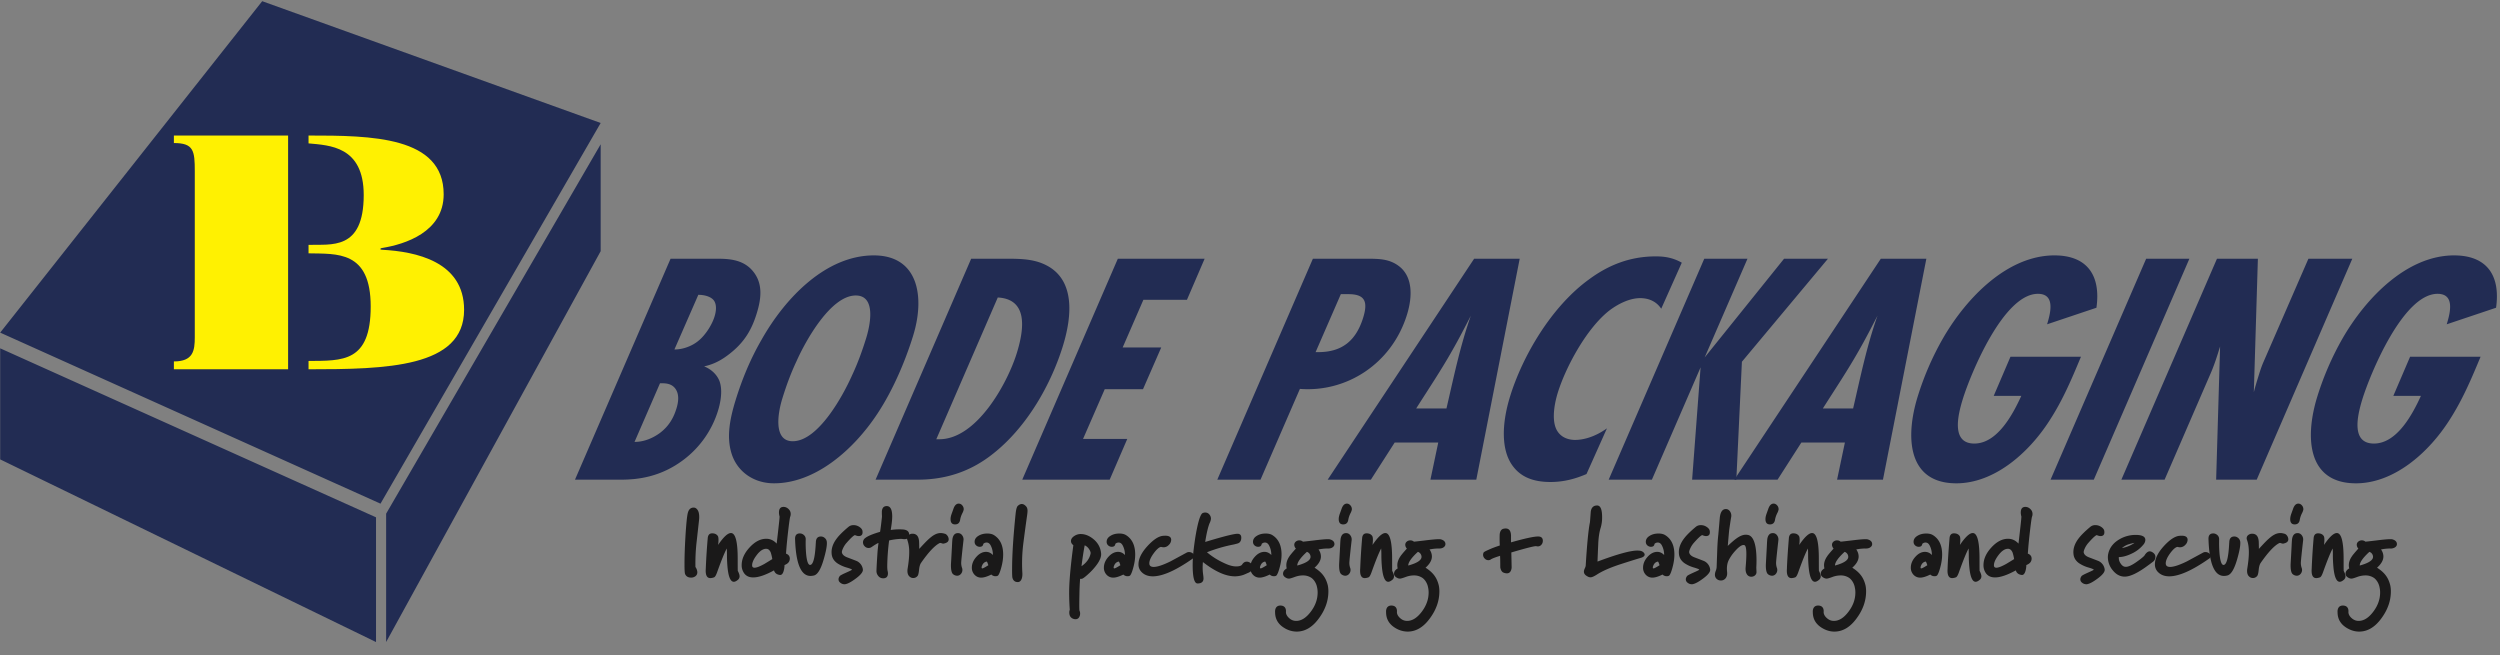 <svg viewBox="0 0 164 43" fill="none" xmlns="http://www.w3.org/2000/svg" preserveAspectRatio="none"><rect x="0" y="0" width="164" height="43" fill="#808080" stroke="none"/><path fill-rule="evenodd" clip-rule="evenodd" d="m45.856 34.129-.17 1.527a12.43 12.43 0 0 0-.065 1.54.639.639 0 0 1 .124.338c0 .113-.04.2-.12.263a.458.458 0 0 1-.29.094c-.192 0-.322-.077-.392-.233-.026-.057-.04-.27-.04-.637 0-.546.023-1.177.066-1.892.048-.767.098-1.258.15-1.475.061-.238.19-.357.385-.357.1 0 .186.052.257.155.072.105.108.26.108.468 0 .066-.005.134-.013.209ZM48.4 37.45c.078.151.117.27.117.357a.297.297 0 0 1-.124.24c-.096.078-.18.118-.254.118-.205 0-.34-.289-.405-.865a8.705 8.705 0 0 1-.045-.838 6.319 6.319 0 0 0-.013-.481c-.148.273-.359.792-.633 1.56-.07.195-.135.305-.196.33a.742.742 0 0 1-.248.053c-.23 0-.33-.206-.3-.617a42.05 42.05 0 0 1 .131-2.035c.026-.19.122-.285.287-.285.17 0 .293.058.372.175.052.078.059.273.02.585.352-.52.632-.78.84-.78.3 0 .449.578.444 1.735 0 .468.002.717.007.748ZM51.837 33.898c-.022.054-.065.356-.13.906-.07.603-.118 1.107-.144 1.514.165.062.248.17.248.326 0 .195-.115.336-.346.422a1.45 1.45 0 0 1-.071.435c-.057.16-.137.233-.242.215-.2-.026-.326-.126-.378-.299-.561.308-1.015.462-1.363.462-.257 0-.45-.085-.58-.254a.89.89 0 0 1-.177-.553c0-.398.174-.786.522-1.163.348-.377.71-.565 1.09-.565.265 0 .493.106.684.318.135-1.144.198-1.737.19-1.78a.996.996 0 0 1-.04-.26c0-.247.1-.37.3-.37.117 0 .225.044.323.136.098.09.147.201.147.331 0 .065-.011.124-.033.179Zm-1.174 2.778a3.066 3.066 0 0 0-.098-.422c-.07-.17-.171-.254-.306-.254-.205 0-.414.141-.626.423-.196.26-.294.48-.294.663 0 .104.054.156.163.156.13 0 .343-.083.64-.247.173-.104.347-.21.521-.319ZM54.244 35.61c.004.23-.066.592-.21 1.086-.182.632-.39.983-.625 1.052a.99.99 0 0 1-.242.033c-.621 0-.958-.804-1.01-2.411-.009-.251.095-.377.313-.377.1 0 .19.037.27.11.08.074.119.17.115.286-.01.316 0 .63.026.943.047.485.134.727.26.727.192 0 .313-.426.366-1.28.004-.078.008-.143.013-.195.004-.26.115-.39.332-.39.1 0 .19.038.271.114.08.076.12.177.12.302ZM56.579 34.837c.03.22-.054.331-.255.331a.643.643 0 0 1-.234-.065c-.083.013-.265.18-.548.5a1.465 1.465 0 0 0-.248.384c-.052.117-.074.202-.065.254.026.139.15.25.371.331.4.152.607.232.62.24a.704.704 0 0 1 .385.546c.017.156-.14.356-.47.598-.308.23-.546.354-.71.37a.422.422 0 0 1-.275-.08c-.095-.063-.143-.144-.143-.244 0-.065.026-.134.078-.208.026-.04.17-.117.43-.234.248-.108.373-.171.373-.189 0-.025-.11-.071-.327-.136a2.23 2.23 0 0 1-.626-.28c-.23-.16-.356-.365-.378-.617-.035-.338.078-.678.339-1.02.156-.208.413-.462.77-.76.091-.074.2-.11.326-.11.139 0 .268.039.388.12.12.08.186.17.199.27ZM59.337 35.37a1.23 1.23 0 0 1-.12-.01 1.135 1.135 0 0 0-.101-.01 4.06 4.06 0 0 0-.79.104 14.95 14.95 0 0 0-.123 1.651c0 .165.008.284.026.358a.6.6 0 0 1 .02.149c0 .217-.105.325-.314.325a.4.4 0 0 1-.3-.13.508.508 0 0 1-.137-.397c.005-.211.029-.632.072-1.26.018-.182.037-.36.059-.533-.079.026-.23.117-.457.273a.348.348 0 0 1-.45-.055.359.359 0 0 1-.11-.257.35.35 0 0 1 .143-.28c.17-.134.496-.27.978-.41.035-.207.076-.539.124-.993 0-.03-.002-.087-.007-.17v-.175a.601.601 0 0 1 .033-.162c.048-.126.144-.189.287-.189.24 0 .359.228.359.683 0 .212-.033.506-.098.884.283-.04.55-.05.802-.033.274.021.411.139.411.351 0 .186-.102.281-.307.286Z" fill="#1A1919"/><path fill-rule="evenodd" clip-rule="evenodd" d="M62.018 35.025c.044.018.09.059.137.124a.412.412 0 0 1 .079.227c0 .14-.096.23-.288.274a.17.17 0 0 1-.064.012.314.314 0 0 1-.108-.023.307.307 0 0 0-.088-.022.128.128 0 0 0-.066.02c-.317.168-.715.595-1.193 1.28-.07.095-.115.251-.137.467-.022.217-.054.35-.098.397a.352.352 0 0 1-.287.137c-.1 0-.188-.04-.264-.12-.076-.08-.114-.197-.114-.348 0-.048.004-.098.013-.15.07-.42.104-.775.104-1.066a2.35 2.35 0 0 0-.124-.819.3.3 0 0 1-.02-.104.26.26 0 0 1 .108-.214.393.393 0 0 1 .251-.085c.261 0 .405.163.43.488.005.022.01.19.014.507.209-.23.37-.4.483-.513.204-.2.371-.334.502-.404a.854.854 0 0 1 .41-.123c.096 0 .203.02.32.058ZM63.218 33.433a.876.876 0 0 1-.078.214c-.082.16-.135.315-.156.462-.035.195-.146.292-.333.292-.196 0-.294-.117-.294-.35 0-.096.022-.206.066-.332l.117-.325c.078-.238.196-.357.352-.357a.3.3 0 0 1 .238.123.366.366 0 0 1 .088.273Zm-.013 2.008c-.087.767-.137 1.25-.15 1.45a.99.99 0 0 0 .052.357.392.392 0 0 1-.075.406.321.321 0 0 1-.25.114.426.426 0 0 1-.255-.098c-.105-.082-.152-.3-.144-.656.014-.225.035-.62.066-1.183.013-.299.026-.472.04-.52.047-.217.156-.329.325-.338a.328.328 0 0 1 .297.133c.076.098.108.21.095.335ZM65.501 37.716c-.03.056-.093.084-.189.084a.383.383 0 0 1-.28-.11c-.275.135-.494.202-.66.202a.578.578 0 0 1-.417-.163.662.662 0 0 1-.202-.488c0-.25.098-.487.294-.708.195-.22.408-.331.639-.331.17 0 .32.07.45.208 0-.243-.055-.462-.163-.657-.065-.108-.15-.163-.255-.163-.052 0-.1.013-.143.036-.043.024-.067.045-.072.062-.017.122-.096.182-.234.182a.343.343 0 0 1-.22-.08.3.3 0 0 1-.113-.212c-.013-.178.072-.32.254-.43.16-.099.352-.149.574-.149.17 0 .309.03.418.091.417.248.626.676.626 1.287 0 .269-.042.552-.124.851-.061.23-.122.393-.183.488Zm-.665-.637c-.052-.164-.09-.245-.11-.24-.144.026-.247.119-.308.28a.359.359 0 0 0-.026.11c0 .039.017.058.052.058.044 0 .174-.07.392-.208ZM67.066 37.58c.01.143-.004.268-.039.376-.052.152-.139.228-.26.228-.196 0-.316-.106-.36-.319a5.855 5.855 0 0 1-.013-.552c0-.901.076-2.101.229-3.6.03-.295.08-.473.15-.533.087-.078.172-.117.254-.117.096 0 .19.05.28.15.066.068.099.168.099.298 0 .07-.01.167-.027.292a125.567 125.567 0 0 0-.254 1.885 10.675 10.675 0 0 0-.059 1.892ZM72.232 36.3c.022.198-.065.437-.26.714a3.977 3.977 0 0 1-.588.65c-.204.186-.337.286-.398.299a.265.265 0 0 1-.13.006c-.026.33-.041.677-.046 1.04-.013.672-.011 1.023.007 1.053a.445.445 0 0 1 .039.188.44.44 0 0 1-.078.26.257.257 0 0 1-.222.11.424.424 0 0 1-.105-.012c-.204-.056-.306-.2-.306-.43 0-.06.01-.118.032-.174-.039-.572-.05-1.09-.032-1.554.03-.697.12-1.592.267-2.684-.104-.078-.156-.169-.156-.273 0-.13.076-.242.228-.338a.748.748 0 0 1 .404-.123c.283 0 .557.106.822.318.313.251.487.568.522.95Zm-.691.025c.017-.07-.009-.16-.079-.273a.675.675 0 0 0-.306-.28c-.074.39-.144.848-.21 1.372.327-.225.525-.498.595-.819ZM74.163 37.716c-.03.056-.094.084-.19.084a.382.382 0 0 1-.28-.11c-.274.135-.493.202-.659.202a.58.58 0 0 1-.417-.163.662.662 0 0 1-.202-.488c0-.25.097-.487.293-.708.196-.22.41-.331.64-.331.169 0 .32.07.45.208 0-.243-.055-.462-.164-.657-.065-.108-.15-.163-.254-.163-.052 0-.1.013-.144.036-.043.024-.067.045-.071.062-.018.122-.096.182-.235.182a.343.343 0 0 1-.219-.08.3.3 0 0 1-.114-.212c-.013-.178.072-.32.255-.43.16-.099.352-.149.574-.149.17 0 .308.03.417.091.417.248.626.676.626 1.287 0 .269-.041.552-.124.851-.06.23-.121.393-.182.488Zm-.666-.637c-.052-.164-.089-.245-.11-.24-.144.026-.246.119-.307.28a.359.359 0 0 0-.026.11c0 .039.017.058.052.058.044 0 .174-.07.391-.208ZM78.252 36.637c-1.109.78-1.985 1.17-2.628 1.17-.331 0-.59-.108-.777-.325a.695.695 0 0 1-.163-.461c0-.369.196-.767.587-1.196.37-.403.696-.626.979-.67.07-.008.132-.013.189-.013.26 0 .391.091.391.273a.473.473 0 0 1-.153.329.466.466 0 0 1-.343.159.357.357 0 0 1-.071-.007l-.111-.02c-.135.035-.295.18-.48.436s-.277.47-.277.644c0 .156.096.234.287.234.24 0 .607-.121 1.102-.364l1.057-.572c.048-.026.1-.04.157-.04a.4.4 0 0 1 .241.082c.074.054.111.114.111.179 0 .06-.033.114-.098.162Z" fill="#1A1919"/><path fill-rule="evenodd" clip-rule="evenodd" d="M81.8 37.612c-.039.022-.12.056-.241.104-.179.06-.364.091-.555.091-.595 0-1.293-.312-2.093-.936-.026.295-.022.561.013.8.017.125.026.216.026.272 0 .221-.13.332-.391.332-.214 0-.32-.4-.32-1.203 0-.342.024-.701.072-1.078.07-.585.154-1.096.254-1.534.117-.498.23-.767.34-.806a.408.408 0 0 1 .156-.032c.108 0 .198.04.27.123a.423.423 0 0 1 .108.286.83.83 0 0 1-.085.28c-.104.246-.202.66-.293 1.24.46-.138.817-.242 1.07-.311.473-.13.802-.204.984-.221.209-.021.313.062.313.253 0 .16-.052.276-.156.345-.04.026-.157.06-.353.104a9.836 9.836 0 0 0-1.741.507c.352.299.754.548 1.207.747.27.122.504.182.704.182.217 0 .352-.045.404-.136.074-.117.172-.176.294-.176.1 0 .191.038.274.114a.343.343 0 0 1 .124.257c0 .173-.128.305-.385.396Z" fill="#1A1919"/><path fill-rule="evenodd" clip-rule="evenodd" d="M83.763 37.716c-.03.056-.093.084-.189.084a.38.38 0 0 1-.28-.11c-.274.135-.494.202-.659.202a.578.578 0 0 1-.417-.163.66.66 0 0 1-.203-.488c0-.25.098-.487.294-.708.196-.22.408-.331.64-.331.169 0 .319.07.45.208 0-.243-.055-.462-.164-.657-.065-.108-.15-.163-.254-.163-.053 0-.1.013-.144.036-.043.024-.067.045-.072.062-.017.122-.095.182-.235.182a.342.342 0 0 1-.218-.08.299.299 0 0 1-.114-.212c-.013-.178.072-.32.254-.43.161-.099.353-.149.574-.149.17 0 .31.03.418.091.417.248.626.676.626 1.287 0 .269-.041.552-.124.851-.061.23-.122.393-.183.488Zm-.665-.637c-.052-.164-.09-.245-.11-.24-.145.026-.247.119-.307.28a.35.35 0 0 0-.027.11c0 .039.018.058.053.058.043 0 .173-.07.391-.208ZM84.357 40.147c0 .16.09.31.267.448a.66.66 0 0 0 .405.136c.334 0 .653-.199.955-.598.303-.398.453-.82.453-1.267 0-.12-.013-.236-.039-.344 0 0-.05-.358-.346-.598a.973.973 0 0 0-.587-.176c-.174 0-.354.035-.54.104-.188.07-.31.105-.366.105a.375.375 0 0 1-.17-.04c-.147-.073-.221-.166-.221-.279 0-.139.08-.255.241-.351a.847.847 0 0 1-.026-.208c0-.195.07-.392.208-.592.053-.082.192-.248.418-.5a.384.384 0 0 1-.105-.247c0-.082.033-.151.098-.208a.35.35 0 0 1 .235-.084c.087 0 .166.028.235.084.005.004.222-.02.652-.071.479-.06.805-.091.979-.091.069 0 .117.004.143.013.196.056.294.16.294.312 0 .082-.042.153-.124.21-.083.06-.198.084-.346.076a3.126 3.126 0 0 0-.574.064.798.798 0 0 1 .157.456c0 .247-.14.494-.418.74.528.335.751.685.868 1.157.026.121.039.254.039.397 0 .61-.203 1.193-.607 1.748-.426.594-.917.89-1.474.89a1.56 1.56 0 0 1-.822-.246c-.395-.243-.593-.585-.593-1.027 0 0-.049-.448.362-.436.412.012.349.423.349.423Zm1.611-3.666a.348.348 0 0 0-.235-.28c-.422.386-.633.686-.633.898.622-.17.911-.375.868-.618ZM91.638 40.147c0 .16.089.31.267.448a.66.66 0 0 0 .404.136c.335 0 .654-.199.956-.598.302-.398.453-.82.453-1.267a1.47 1.47 0 0 0-.039-.344s-.05-.358-.346-.598a.973.973 0 0 0-.587-.176c-.174 0-.354.035-.54.104-.188.07-.31.105-.366.105a.374.374 0 0 1-.17-.04c-.148-.073-.221-.166-.221-.279 0-.139.08-.255.24-.351a.847.847 0 0 1-.025-.208c0-.195.07-.392.208-.592.052-.082.192-.248.418-.5a.384.384 0 0 1-.105-.247c0-.082.033-.151.098-.208a.35.35 0 0 1 .235-.084c.087 0 .165.028.235.084.004.004.222-.02.652-.071.478-.06.805-.091.978-.091.07 0 .118.004.144.013.196.056.293.16.293.312 0 .082-.041.153-.123.21-.083.06-.199.084-.346.076a3.124 3.124 0 0 0-.574.064.799.799 0 0 1 .156.456c0 .247-.139.494-.417.74.527.335.751.685.867 1.157.027.121.04.254.04.397 0 .61-.203 1.193-.607 1.748-.426.594-.918.89-1.474.89a1.56 1.56 0 0 1-.822-.246c-.395-.243-.593-.585-.593-1.027 0 0-.049-.448.362-.436.412.012.349.423.349.423Zm1.61-3.666a.349.349 0 0 0-.234-.28c-.422.386-.633.686-.633.898.622-.17.91-.375.868-.618ZM88.681 33.433a.864.864 0 0 1-.078.214c-.083.16-.135.315-.157.462-.034.195-.146.292-.333.292-.195 0-.293-.117-.293-.35 0-.096.022-.206.065-.332l.118-.325c.078-.238.195-.357.352-.357.091 0 .17.041.238.123a.37.37 0 0 1 .088.273Zm-.013 2.008c-.087.767-.137 1.25-.15 1.45a.987.987 0 0 0 .052.357.392.392 0 0 1-.075.406.322.322 0 0 1-.25.114.425.425 0 0 1-.255-.098c-.105-.082-.152-.3-.144-.656l.065-1.183c.013-.299.026-.472.04-.52.047-.217.156-.329.326-.338a.328.328 0 0 1 .296.133.45.45 0 0 1 .095.335Z" fill="#1A1919"/><path fill-rule="evenodd" clip-rule="evenodd" d="M91.33 37.45c.078.151.117.27.117.357a.297.297 0 0 1-.124.24c-.096.078-.181.118-.255.118-.204 0-.339-.289-.404-.865a8.705 8.705 0 0 1-.046-.838 6.319 6.319 0 0 0-.013-.481c-.148.273-.358.792-.633 1.56-.069.195-.134.305-.195.33a.742.742 0 0 1-.248.053c-.23 0-.33-.206-.3-.617a42.05 42.05 0 0 1 .13-2.035c.026-.19.122-.285.288-.285.169 0 .293.058.371.175.052.078.059.273.02.585.352-.52.632-.78.841-.78.3 0 .448.578.444 1.735 0 .468.002.717.006.748ZM100.786 35.831c-.078-.026-.626.11-1.643.41l.02.936a.566.566 0 0 1-.046.253c-.053.122-.142.182-.268.182a.633.633 0 0 1-.254-.065c-.092-.06-.15-.171-.177-.331 0-.338-.004-.59-.013-.754-.347.108-.553.19-.619.246a.307.307 0 0 1-.15.04.322.322 0 0 1-.241-.11.343.343 0 0 1-.105-.241c0-.056.013-.109.04-.157.017-.03.12-.086.306-.168.226-.104.476-.2.75-.287a8.39 8.39 0 0 1-.006-.74c.026-.195.1-.312.221-.351a.633.633 0 0 1 .17-.026c.226 0 .343.156.352.468v.442c.935-.265 1.533-.392 1.794-.384.195.005.293.1.293.286 0 .096-.031.18-.094.254a.3.3 0 0 1-.238.11.334.334 0 0 1-.092-.013ZM107.674 36.585c-.244.07-.696.21-1.357.423-.674.22-1.187.444-1.539.67-.2.129-.346.194-.437.194a.404.404 0 0 1-.222-.072c-.143-.077-.215-.177-.215-.299 0-.056.018-.125.055-.207a.77.77 0 0 0 .062-.17c.087-1.434.181-2.391.281-2.872l.052-.689c.039-.269.178-.403.417-.403.218 0 .327.254.327.76a2.3 2.3 0 0 1-.092.696c-.091.286-.146.652-.163 1.098-.017.373-.033.748-.046 1.125 1.283-.481 2.153-.722 2.609-.722.096 0 .174.008.235.023a.392.392 0 0 1 .17.094c.052.048.078.097.078.15 0 .082-.072.15-.215.201Z" fill="#1A1919"/><path fill-rule="evenodd" clip-rule="evenodd" d="M109.533 37.716c-.031.056-.094.084-.189.084a.383.383 0 0 1-.281-.11c-.274.135-.493.202-.659.202a.579.579 0 0 1-.417-.163.661.661 0 0 1-.202-.488c0-.25.098-.487.293-.708.196-.22.409-.331.639-.331.17 0 .32.07.451.208 0-.243-.055-.462-.164-.657-.065-.108-.149-.163-.254-.163-.052 0-.1.013-.144.036-.043.024-.067.045-.071.062-.018.122-.096.182-.235.182a.345.345 0 0 1-.219-.08.301.301 0 0 1-.114-.212c-.013-.178.072-.32.255-.43.161-.099.352-.149.574-.149.169 0 .308.03.417.091.418.248.627.676.627 1.287 0 .269-.042.552-.125.851-.061.23-.121.393-.182.488Zm-.665-.637c-.053-.164-.089-.245-.111-.24-.144.026-.246.119-.307.28a.362.362 0 0 0-.026.11c0 .039.017.058.052.058.044 0 .174-.07.392-.208ZM112.161 34.837c.03.22-.054.331-.254.331a.64.64 0 0 1-.235-.065c-.082.013-.265.18-.548.5a1.475 1.475 0 0 0-.248.384c-.052.117-.074.202-.065.254.026.139.15.25.372.331.4.152.607.232.62.24a.702.702 0 0 1 .384.546c.018.156-.139.356-.469.598-.309.23-.546.354-.711.37a.42.42 0 0 1-.274-.08c-.096-.063-.144-.144-.144-.244 0-.065.027-.134.079-.208.026-.04.169-.117.43-.234.248-.108.372-.171.372-.189 0-.025-.109-.071-.326-.136a2.21 2.21 0 0 1-.626-.28c-.231-.16-.357-.365-.379-.617-.035-.338.079-.678.34-1.02.156-.208.412-.462.769-.76.091-.074.2-.11.326-.11.139 0 .269.039.388.12.12.08.186.17.199.27ZM115.227 37.534a.284.284 0 0 1-.108.218.359.359 0 0 1-.231.081.33.33 0 0 1-.281-.143c-.083-.117-.113-.284-.091-.5.03-.351.045-.631.045-.839 0-.346-.039-.541-.117-.584a.19.19 0 0 0-.072-.014c-.13 0-.311.128-.541.384a2.777 2.777 0 0 0-.431.617c-.099.204-.134.455-.104.754.022.182-.013.327-.104.435a.386.386 0 0 1-.307.137.393.393 0 0 1-.271-.104.353.353 0 0 1-.114-.273c0-.074.016-.152.046-.234a.852.852 0 0 0 .065-.253l.04-1.122c.013-.374.036-.716.071-1.023.026-.29.059-.665.098-1.125.043-.368.176-.552.398-.552.104 0 .192.048.264.143a.502.502 0 0 1 .088.357c-.03.16-.076.458-.137.891-.022.23-.052.572-.091 1.027.248-.234.437-.397.567-.487.226-.165.431-.248.613-.248.065 0 .128.01.19.026.343.117.515.678.515 1.684 0 .147-.005.294-.013.442l.013.305ZM116.675 33.433a.87.87 0 0 1-.079.214c-.082.16-.134.315-.156.462-.035.195-.146.292-.333.292-.195 0-.293-.117-.293-.35 0-.096.022-.206.065-.332l.117-.325c.079-.238.196-.357.353-.357.091 0 .17.041.238.123a.372.372 0 0 1 .088.273Zm-.013 2.008c-.087.767-.137 1.25-.15 1.45a.989.989 0 0 0 .051.357.394.394 0 0 1-.074.406.322.322 0 0 1-.251.114.427.427 0 0 1-.255-.098c-.104-.082-.152-.3-.143-.656l.065-1.183c.013-.299.026-.472.039-.52.048-.217.157-.329.326-.338a.328.328 0 0 1 .297.133.45.45 0 0 1 .095.335ZM119.323 37.45c.078.151.117.27.117.357a.295.295 0 0 1-.124.24c-.096.078-.18.118-.254.118-.205 0-.339-.289-.405-.865a8.898 8.898 0 0 1-.045-.838 6.545 6.545 0 0 0-.013-.481c-.148.273-.359.792-.633 1.56-.069.195-.135.305-.195.33a.748.748 0 0 1-.249.053c-.23 0-.33-.206-.3-.617.014-.455.057-1.134.131-2.035.026-.19.122-.285.287-.285.169 0 .293.058.372.175.052.078.058.273.019.585.353-.52.633-.78.842-.78.3 0 .448.578.443 1.735 0 .468.002.717.007.748ZM127.097 37.716c-.03.056-.094.084-.189.084a.383.383 0 0 1-.281-.11c-.274.135-.493.202-.658.202a.58.58 0 0 1-.418-.163.665.665 0 0 1-.202-.488c0-.25.098-.487.294-.708.195-.22.408-.331.639-.331a.6.6 0 0 1 .45.208c0-.243-.055-.462-.163-.657-.065-.108-.15-.163-.255-.163-.052 0-.1.013-.143.036-.043.024-.068.045-.072.062-.017.122-.095.182-.234.182a.341.341 0 0 1-.219-.08.298.298 0 0 1-.114-.212c-.013-.178.072-.32.254-.43.161-.099.352-.149.574-.149.17 0 .309.03.418.091.417.248.626.676.626 1.287 0 .269-.042.552-.124.851-.061.23-.122.393-.183.488Zm-.665-.637c-.052-.164-.089-.245-.111-.24-.143.026-.246.119-.307.28a.362.362 0 0 0-.026.11c0 .039.017.058.052.058.044 0 .174-.07.392-.208ZM129.862 37.45c.079.151.118.27.118.357a.298.298 0 0 1-.124.24c-.096.078-.181.118-.254.118-.205 0-.339-.289-.405-.865a8.56 8.56 0 0 1-.045-.838 6.545 6.545 0 0 0-.013-.481c-.148.273-.359.792-.633 1.56-.069.195-.135.305-.196.33a.738.738 0 0 1-.248.053c-.23 0-.33-.206-.3-.617.013-.455.057-1.134.131-2.035.026-.19.121-.285.287-.285.169 0 .293.058.372.175.052.078.058.273.019.585.352-.52.633-.78.842-.78.3 0 .448.578.443 1.735 0 .468.002.717.006.748ZM133.3 33.898c-.022.054-.065.356-.13.906-.07.603-.118 1.107-.144 1.514.165.062.248.17.248.326 0 .195-.116.336-.346.422-.004.165-.028.31-.072.435-.056.16-.137.233-.241.215-.2-.026-.326-.126-.378-.299-.561.308-1.016.462-1.363.462-.257 0-.45-.085-.581-.254a.89.89 0 0 1-.176-.553c0-.398.174-.786.522-1.163.348-.377.711-.565 1.089-.565.265 0 .494.106.685.318.135-1.144.198-1.737.189-1.78a.996.996 0 0 1-.039-.26c0-.247.1-.37.3-.37.117 0 .225.044.323.136.098.09.147.201.147.331a.47.47 0 0 1-.033.179Zm-1.174 2.778a2.996 2.996 0 0 0-.098-.422c-.07-.17-.172-.254-.307-.254-.204 0-.413.141-.626.423-.195.26-.293.48-.293.663 0 .104.054.156.163.156.13 0 .343-.083.639-.247.174-.104.348-.21.522-.319ZM138.042 34.837c.03.22-.055.331-.255.331a.646.646 0 0 1-.235-.065c-.082.013-.265.18-.547.5a1.479 1.479 0 0 0-.249.384c-.051.117-.073.202-.064.254.026.139.149.25.371.331.4.152.607.232.62.24a.705.705 0 0 1 .385.546c.017.156-.139.356-.47.598-.309.23-.546.354-.711.37a.422.422 0 0 1-.274-.08c-.096-.063-.143-.144-.143-.244 0-.065.026-.134.078-.208.026-.04.17-.117.43-.234.248-.108.372-.171.372-.189 0-.025-.108-.071-.326-.136a2.236 2.236 0 0 1-.626-.28c-.23-.16-.356-.365-.378-.617-.035-.338.078-.678.339-1.02.156-.208.413-.462.769-.76a.506.506 0 0 1 .327-.11c.139 0 .268.039.388.12.119.08.186.17.199.27ZM141.212 36.234c.121.078.182.176.182.293 0 .156-.074.28-.222.37a6.667 6.667 0 0 1-.261.195c-.661.49-1.169.735-1.526.735-.304 0-.567-.14-.789-.416a1.34 1.34 0 0 1-.32-.858c0-.082.009-.16.026-.234.088-.39.329-.702.724-.936a2.09 2.09 0 0 1 1.07-.293c.431 0 .644.113.639.338a.504.504 0 0 1-.123.293 2.154 2.154 0 0 1-.764.591c-.309.152-.593.23-.854.234a.657.657 0 0 0 .127.432c.098.146.214.214.349.205.165-.004.4-.114.704-.331.218-.152.381-.282.49-.39.117-.195.236-.293.358-.293.061 0 .124.022.19.065Zm-1.187-.624a3.363 3.363 0 0 0-.451.117 1.615 1.615 0 0 0-.28.15c-.03.026-.063.052-.098.078.317-.061.593-.176.829-.345ZM144.929 36.637c-1.109.78-1.985 1.17-2.628 1.17-.331 0-.59-.108-.777-.325a.7.7 0 0 1-.162-.461c0-.369.195-.767.586-1.196.37-.403.696-.626.978-.67a1.59 1.59 0 0 1 .19-.013c.261 0 .391.091.391.273a.474.474 0 0 1-.153.329.467.467 0 0 1-.343.159.357.357 0 0 1-.071-.007l-.111-.02c-.135.035-.294.18-.48.436-.184.256-.276.47-.276.644 0 .156.095.234.286.234.239 0 .607-.121 1.103-.364l1.056-.572a.32.32 0 0 1 .157-.04.4.4 0 0 1 .241.082c.074.054.111.114.111.179 0 .06-.033.114-.098.162Z" fill="#1A1919"/><path fill-rule="evenodd" clip-rule="evenodd" d="M146.964 35.61c.004.23-.065.592-.209 1.086-.182.632-.391.983-.626 1.052a.99.99 0 0 1-.241.033c-.622 0-.959-.804-1.011-2.411-.009-.251.095-.377.313-.377.1 0 .19.037.271.11.08.074.118.17.114.286-.009.316 0 .63.026.943.047.485.135.727.261.727.191 0 .313-.426.365-1.28a4.66 4.66 0 0 1 .013-.195c.004-.26.115-.39.333-.39.1 0 .19.038.27.114a.395.395 0 0 1 .121.302ZM149.899 35.025a.347.347 0 0 1 .137.124.41.41 0 0 1 .078.227c0 .14-.095.23-.287.274a.17.17 0 0 1-.065.012.32.32 0 0 1-.108-.023.302.302 0 0 0-.088-.022.128.128 0 0 0-.065.02c-.318.168-.715.595-1.193 1.28-.07.095-.116.251-.137.467-.022.217-.055.35-.099.397a.35.35 0 0 1-.286.137c-.1 0-.188-.04-.264-.12-.077-.08-.114-.197-.114-.348 0-.048.004-.098.013-.15.069-.42.104-.775.104-1.066 0-.325-.041-.598-.124-.819a.293.293 0 0 1-.02-.104.26.26 0 0 1 .108-.214.392.392 0 0 1 .251-.085c.261 0 .404.163.431.488.004.022.008.19.013.507.208-.23.369-.4.482-.513.204-.2.372-.334.502-.404a.855.855 0 0 1 .411-.123c.096 0 .202.02.32.058ZM151.099 33.433a.9.9 0 0 1-.078.214c-.083.16-.135.315-.157.462-.034.195-.146.292-.333.292-.195 0-.293-.117-.293-.35 0-.096.022-.206.065-.332l.118-.325c.078-.238.195-.357.352-.357.091 0 .171.041.238.123a.367.367 0 0 1 .088.273Zm-.013 2.008c-.087.767-.137 1.25-.15 1.45a.99.99 0 0 0 .052.357.389.389 0 0 1-.075.406.321.321 0 0 1-.251.114.424.424 0 0 1-.254-.098c-.105-.082-.152-.3-.144-.656l.065-1.183c.013-.299.026-.472.04-.52.047-.217.156-.329.326-.338a.327.327 0 0 1 .296.133.45.45 0 0 1 .095.335ZM153.747 37.45c.079.151.118.27.118.357a.298.298 0 0 1-.124.24c-.096.078-.181.118-.255.118-.204 0-.339-.289-.404-.865a8.804 8.804 0 0 1-.046-.838 5.847 5.847 0 0 0-.013-.481c-.148.273-.358.792-.633 1.56-.069.195-.134.305-.195.33a.742.742 0 0 1-.248.053c-.23 0-.331-.206-.3-.617a41.56 41.56 0 0 1 .13-2.035c.026-.19.122-.285.288-.285.169 0 .293.058.371.175.052.078.059.273.02.585.352-.52.632-.78.841-.78.3 0 .448.578.444 1.735 0 .468.002.717.006.748ZM119.631 40.147c0 .16.089.31.268.448.121.091.256.136.404.136.335 0 .653-.199.955-.598.303-.398.454-.82.454-1.267a1.47 1.47 0 0 0-.039-.344s-.051-.358-.346-.598a.973.973 0 0 0-.587-.176 1.56 1.56 0 0 0-.541.104c-.187.07-.31.105-.366.105a.372.372 0 0 1-.169-.04c-.148-.073-.222-.166-.222-.279 0-.139.081-.255.241-.351a.866.866 0 0 1-.026-.208c0-.195.07-.392.209-.592.052-.082.191-.248.417-.5a.386.386 0 0 1-.104-.247c0-.082.032-.151.098-.208a.348.348 0 0 1 .235-.084c.087 0 .165.028.235.084.004.004.221-.02.651-.071.479-.06.805-.091.979-.091.069 0 .117.004.143.013.196.056.294.16.294.312 0 .082-.041.153-.124.21-.082.06-.198.084-.346.076a3.13 3.13 0 0 0-.574.064.795.795 0 0 1 .157.456c0 .247-.139.494-.417.74.527.335.751.685.867 1.157.026.121.039.254.039.397 0 .61-.202 1.193-.607 1.748-.425.594-.917.89-1.473.89-.279 0-.553-.082-.822-.246-.396-.243-.594-.585-.594-1.027 0 0-.048-.448.363-.436.411.012.348.423.348.423Zm1.611-3.666a.347.347 0 0 0-.235-.28c-.421.386-.632.686-.632.898.622-.17.911-.375.867-.618Z" fill="#1A1919"/><path fill-rule="evenodd" clip-rule="evenodd" d="M154.056 40.147c0 .16.089.31.267.448.122.091.257.136.404.136.335 0 .654-.199.956-.598.302-.398.453-.82.453-1.267a1.47 1.47 0 0 0-.039-.344s-.051-.358-.346-.598a.971.971 0 0 0-.587-.176 1.56 1.56 0 0 0-.541.104c-.187.07-.309.105-.365.105a.376.376 0 0 1-.17-.04c-.148-.073-.221-.166-.221-.279 0-.139.08-.255.241-.351a.819.819 0 0 1-.026-.208c0-.195.069-.392.208-.592.052-.082.192-.248.417-.5a.386.386 0 0 1-.104-.247c0-.082.033-.151.098-.208a.367.367 0 0 1 .47 0c.004.004.222-.02.652-.071.478-.06.805-.091.978-.091.07 0 .118.004.144.013.196.056.293.16.293.312 0 .082-.041.153-.123.21a.538.538 0 0 1-.346.076 3.13 3.13 0 0 0-.574.064.801.801 0 0 1 .156.456c0 .247-.139.494-.417.74.527.335.751.685.867 1.157.027.121.04.254.04.397 0 .61-.203 1.193-.607 1.748-.426.594-.918.89-1.474.89-.278 0-.552-.082-.822-.246-.395-.243-.594-.585-.594-1.027 0 0-.048-.448.363-.436.412.012.349.423.349.423Zm1.611-3.666a.35.35 0 0 0-.235-.28c-.422.386-.633.686-.633.898.622-.17.911-.375.868-.618Z" fill="#1A1919"/><path fill-rule="evenodd" clip-rule="evenodd" d="M47.022 16.972c.872 0 1.834.065 2.46.934.55.76.463 1.674.16 2.651-.328 1.065-.802 1.891-1.779 2.652-.549.434-1.065.695-1.673.825.543.218.88.609 1.021 1 .228.673.003 1.543-.104 1.89a6.39 6.39 0 0 1-2.21 3.195c-1.547 1.195-3.1 1.347-4.168 1.347h-3.01l6.27-14.494h3.033Zm-5.396 12.017c.698 0 1.272-.305 1.636-.565.678-.5.954-1.109 1.115-1.63.127-.413.195-.912-.062-1.282-.241-.347-.627-.369-.889-.369h-.13l-1.67 3.846Zm2.616-6.063c.59 0 1.165-.239 1.543-.543.52-.413.931-1.108 1.086-1.608.168-.544.087-.847-.011-1.021-.175-.283-.614-.414-1.05-.414l-1.568 3.586ZM57.555 27.142c-1.561 2.368-4.072 4.563-6.777 4.563-1.417 0-2.486-.848-2.814-2.042-.303-1.065-.078-2.217.298-3.434.41-1.325.958-2.673 1.703-3.955 1.545-2.738 4.216-5.52 7.357-5.52 2.923 0 3.37 2.717 2.576 5.28-.51 1.653-1.32 3.565-2.343 5.108Zm-1.417-7.758c-1.658 0-3.312 3.02-3.883 4.303-.38.803-.679 1.63-.934 2.455-.296.956-.606 2.803.682 2.803 1.68 0 3.312-3.02 3.883-4.303.379-.803.678-1.63.933-2.454.303-.979.627-2.804-.681-2.804ZM66.087 16.972c1.025 0 1.884.043 2.681.5 1.704.978 1.586 3.194.954 5.237-.752 2.434-2.316 5.302-4.64 7.105-1.554 1.217-3.216 1.652-4.874 1.652h-2.77l6.271-14.494h2.378Zm-4.492 11.843c2.48.022 4.502-3.694 5.107-5.65.504-1.63.725-3.542-1.248-3.65l-4.033 9.3h.174ZM77.863 19.667h-2.857l-1.36 3.128h2.53l-1.196 2.738H72.47l-1.422 3.26h2.901l-1.154 2.673H67.06l6.27-14.494h5.694l-1.16 2.695ZM89.573 16.972c.872 0 1.548 0 2.186.478.904.674.922 1.956.539 3.194-.995 3.216-3.957 5.107-7.024 4.868l-2.584 5.954h-2.835l6.271-14.494h3.447ZM86.477 23.1c1.55 0 2.476-.739 2.947-2.26.322-1.043.128-1.543-.963-1.543h-.502L86.303 23.1h.174ZM93.836 31.466l.513-2.434H91.49l-1.56 2.434h-2.835l9.608-14.494h2.989l-2.847 14.494h-3.01Zm1.052-4.672c.472-2.021.88-4.042 1.599-6.084-.382.739-.77 1.498-1.194 2.238-.73 1.303-1.579 2.564-2.39 3.846h1.985ZM104.074 31.097c-.705.304-1.47.522-2.364.522-1.091 0-1.978-.305-2.545-1.153-.628-.934-.704-2.52-.099-4.476.793-2.564 2.658-5.845 5.186-7.671 1.299-.956 2.71-1.5 4.368-1.5.654 0 1.166.11 1.705.413l-1.349 3.021c-.401-.608-1.028-.695-1.377-.695-.655 0-1.366.326-1.987.782-1.512 1.152-2.901 3.738-3.425 5.433-.141.456-.438 1.63-.1 2.369.276.586.847.717 1.239.717.546 0 1.304-.196 2.089-.76l-1.341 2.998ZM114.269 23.73l-.365 7.736h-2.901l.555-7.367-3.194 7.367h-2.835l6.271-14.494h2.835l-2.809 6.476 5.209-6.476h2.879l-5.645 6.758Z" fill="#222C53"/><path fill-rule="evenodd" clip-rule="evenodd" d="m120.512 31.466.513-2.434h-2.857l-1.56 2.434h-2.836l9.609-14.494h2.988l-2.847 14.494h-3.01Zm1.053-4.672c.472-2.021.879-4.042 1.598-6.084-.381.739-.769 1.498-1.194 2.238-.73 1.303-1.578 2.564-2.389 3.846h1.985ZM134.289 21.274c.262-.847.509-1.999-.603-1.999-2.268 0-4.425 5.28-4.929 6.91-.343 1.109-.748 2.912.757 2.912 1.527 0 2.546-1.955 3.084-3.129h-1.81l1.098-2.564h4.624c-.589 1.413-1.179 2.825-2.054 4.172-1.392 2.173-3.654 4.13-6.119 4.13-3.185 0-3.369-3-2.536-5.694a19.023 19.023 0 0 1 1.662-3.825c1.547-2.673 4.233-5.433 7.308-5.433 2.181 0 3.051 1.348 2.755 3.434l-3.237 1.086ZM137.353 31.466h-2.836l6.271-14.494h2.836l-6.271 14.494ZM148.04 31.466h-2.661l.259-8.736c-.195.63-.384 1.239-.666 1.87l-2.974 6.866h-2.836l6.271-14.494h2.684l-.266 8.757c.086-.348.193-.695.301-1.043.101-.326.195-.63.339-.956l2.941-6.758h2.879l-6.271 14.494ZM160.505 21.274c.262-.847.509-1.999-.603-1.999-2.269 0-4.426 5.28-4.93 6.91-.343 1.109-.747 2.912.757 2.912 1.527 0 2.547-1.955 3.084-3.129h-1.81l1.098-2.564h4.624c-.589 1.413-1.179 2.825-2.053 4.172-1.392 2.173-3.655 4.13-6.12 4.13-3.184 0-3.369-3-2.536-5.694a19.084 19.084 0 0 1 1.663-3.825c1.546-2.673 4.232-5.433 7.308-5.433 2.181 0 3.051 1.348 2.755 3.434l-3.237 1.086ZM25.33 42.118v-8.421L39.404 9.464v7.013L25.33 42.117ZM.012 22.85v7.286l24.655 11.982v-8.181L.012 22.85ZM.012 21.82 24.96 33.04 39.404 8.068 17.201.078.012 21.82Z" fill="#222C53"/><path fill-rule="evenodd" clip-rule="evenodd" d="M25.083 16.387h-.006c-.137-.01-.124-.036-.124-.05-.002-.057.119-.07.119-.07h-.001c1.49-.24 4.034-1.04 4.034-3.52 0-3.812-4.753-3.856-8.865-3.856v.515c1.361.13 3.62.172 3.62 3.388 0 3.67-2.153 3.217-3.62 3.27v.555c1.864.043 4.078-.195 4.078 3.486 0 3.684-1.859 3.553-4.078 3.575v.545c5.089 0 10.205-.109 10.205-3.899 0-3.191-3.204-3.823-5.362-3.94ZM11.407 9.384c1.302 0 1.371.507 1.371 1.857V22.12c0 .877-.099 1.59-1.371 1.59v.515H18.9V8.891h-7.493v.493Z" fill="#FFF101"/></svg>
